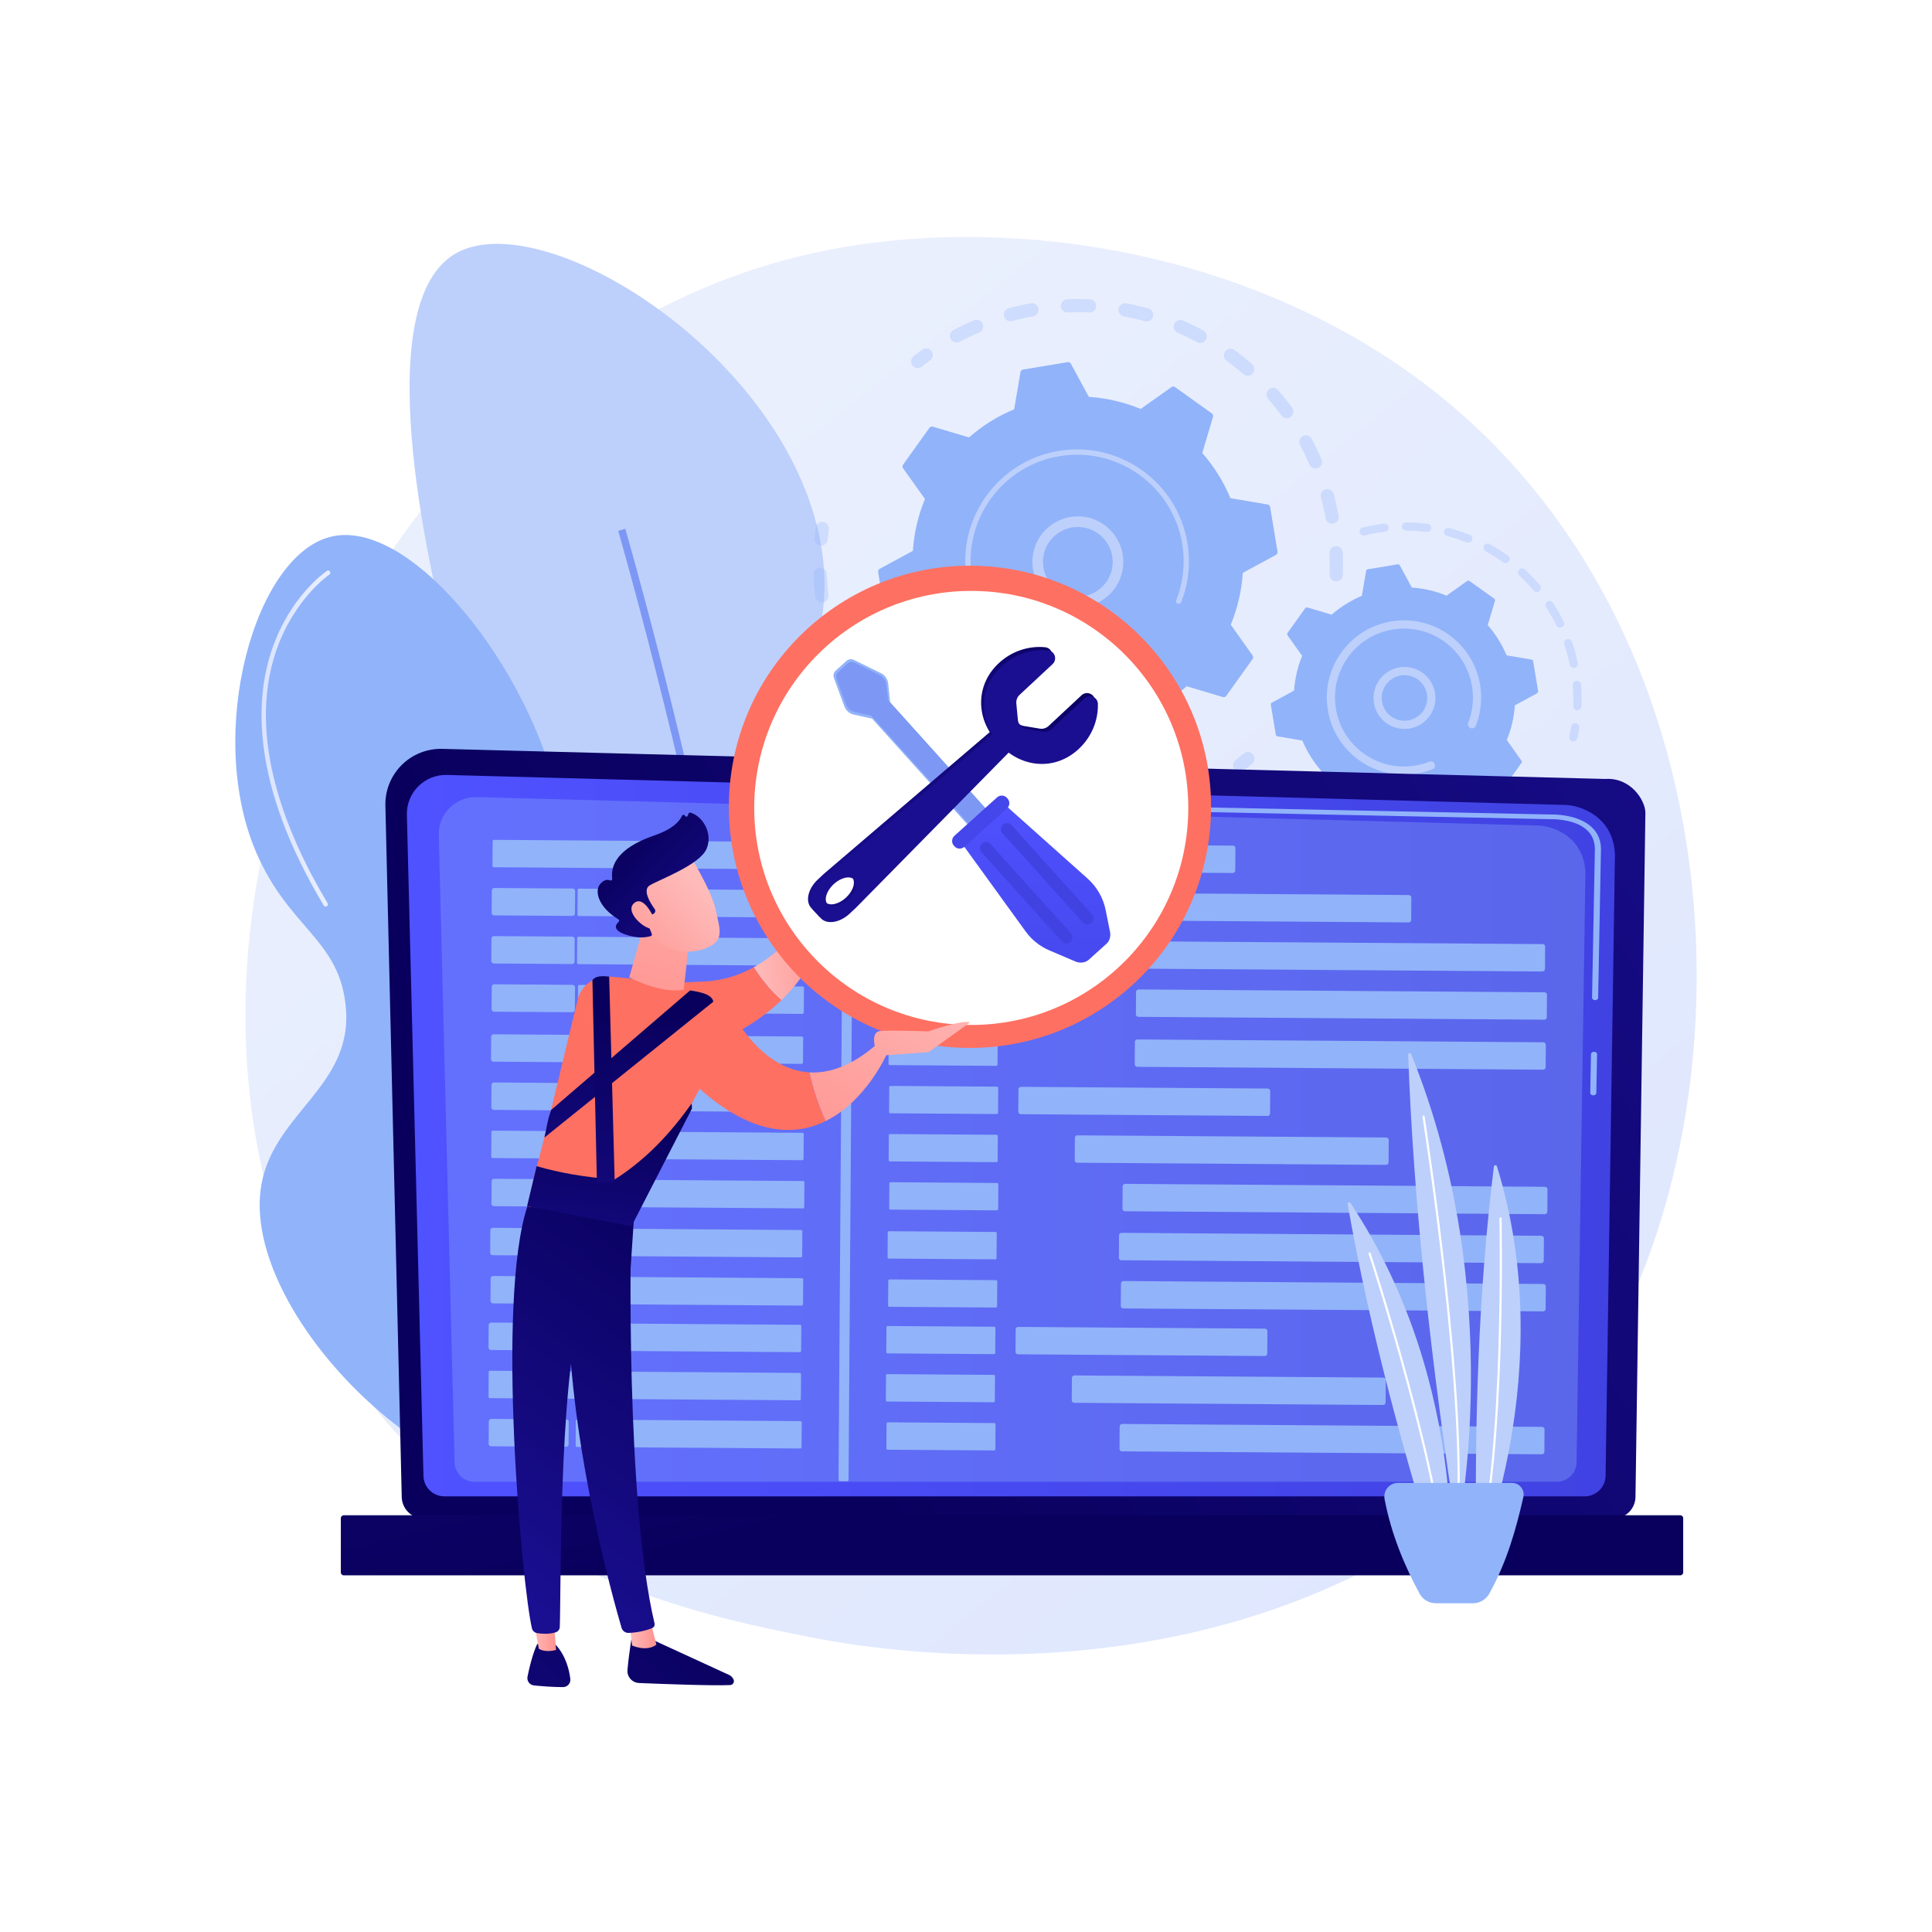 <svg xmlns="http://www.w3.org/2000/svg" xmlns:xlink="http://www.w3.org/1999/xlink" x="0px" y="0px" viewBox="0 0 3710 3710" style="enable-background:new 0 0 3710 3710;" xml:space="preserve"><g id="Background">	<g>		<g>			<rect style="fill:#FFFFFF;" width="3710" height="3710"></rect>		</g>	</g></g><g id="Illustration">	<g>		<linearGradient id="SVGID_1_" gradientUnits="userSpaceOnUse" x1="3591.583" y1="4006.17" x2="1141.918" y2="963.84">			<stop offset="0" style="stop-color:#DAE3FE"></stop>			<stop offset="1" style="stop-color:#E9EFFD"></stop>		</linearGradient>		<path style="fill:url(#SVGID_1_);" d="M2935.121,2794.209c-57.225,58.571-111.37,96.343-154.149,126.186   c-502.861,350.793-1097.879,248.538-1224.338,223.567c-186.739-36.875-547.702-108.153-808.671-406.529   c-394.825-451.417-333.345-1162.612-27.092-1632.082c56.018-85.874,351.924-562.495,953.351-638.929   c363.977-46.258,788.258,47.038,1095.51,297.309C3414.682,1289.071,3368.768,2350.352,2935.121,2794.209z"></path>		<g>			<path style="fill:#BDD0FB;" d="M1515.515,2936.725c-163.542,32.301-371.877-146.404-438.672-341.26    c-68.738-200.525,58.349-284.163,58.02-562.197c-0.374-315.837-164.555-363.82-272.231-789.792    c-24.294-96.107-164.881-652.275,11.219-756.05c162.823-95.951,618.897,181.577,698.119,535.611    c56.49,252.444-120.208,357.967-53.505,651.992c58.528,257.986,213.923,262.08,272.883,510.99    C1863.128,2489.046,1730.248,2894.314,1515.515,2936.725z"></path>			<path style="fill:#7D97F4;" d="M1503.465,3013.214c44.861-340.183-39.876-865.364-118.862-1246.035    c-85.514-412.14-182.879-748.38-183.852-751.73l-13.613,3.96c0.973,3.344,98.205,339.138,183.607,750.752    c78.751,379.563,163.264,903.009,118.663,1241.203L1503.465,3013.214z"></path>		</g>		<g>			<path style="fill:#91B3FA;" d="M1209.012,2852.317c231.344-86.829,353.24-466.959,245.006-608.524    c-73.131-95.652-203.902-20.357-308.691-123.043c-133.792-131.106,0.737-330.917-81.614-621.36    c-70.081-247.17-279.811-498.534-423.781-469.751c-150.705,30.129-246.112,377.723-148.39,606.194    c63.55,148.578,161.77,168.084,172.759,300.407c12.75,153.54-145.368,203.578-163.882,348.67    C467.164,2545.54,902.961,2967.184,1209.012,2852.317z"></path>							<linearGradient id="SVGID_00000176723154245160335120000018084804884964231338_" gradientUnits="userSpaceOnUse" x1="266.989" y1="1468.779" x2="-9.602" y2="2810.626" gradientTransform="matrix(-0.993 -0.121 -0.121 0.993 1353.749 151.222)">				<stop offset="0" style="stop-color:#09005D"></stop>				<stop offset="1" style="stop-color:#1A0F91"></stop>			</linearGradient>			<path style="fill:url(#SVGID_00000176723154245160335120000018084804884964231338_);" d="M1079.479,2937.683    c1.298,0.158,2.649,0.033,3.969-0.421c4.664-1.6,7.147-6.676,5.546-11.338C873.04,2296.528,872.502,1596.842,872.52,1589.849    c0.015-4.931-3.976-8.943-8.899-8.95c-4.928-0.015-8.938,3.97-8.95,8.899c-0.02,7.025,0.521,709.715,217.438,1341.918    C1073.257,2935.059,1076.191,2937.283,1079.479,2937.683z"></path>							<linearGradient id="SVGID_00000016033471385944621010000010178975377827714203_" gradientUnits="userSpaceOnUse" x1="502.236" y1="1418.234" x2="634.321" y2="1418.234">				<stop offset="0" style="stop-color:#DAE3FE"></stop>				<stop offset="1" style="stop-color:#E9EFFD"></stop>			</linearGradient>			<path style="fill:url(#SVGID_00000016033471385944621010000010178975377827714203_);" d="M624.905,1740.849    c0.91,0.111,1.864-0.071,2.71-0.576c2.019-1.214,2.674-3.832,1.462-5.852c-76.785-127.938-156.277-315.772-98.904-484.093    c34.167-100.244,101.587-146.481,102.263-146.936c1.954-1.314,2.474-3.962,1.16-5.918c-1.316-1.956-3.968-2.477-5.921-1.158    c-2.861,1.922-70.489,48.318-105.577,151.262c-32.249,94.611-41.136,256.638,99.663,491.231    C622.466,1739.981,623.646,1740.696,624.905,1740.849z"></path>			<path style="fill:#F0F0F0;" d="M1234.949,2802.813c1.351,0.165,2.756-0.319,3.72-1.414    c164.776-187.113,231.708-339.052,198.934-451.593c-29.138-100.058-129.817-130.289-130.831-130.585    c-2.27-0.641-4.625,0.649-5.283,2.911c-0.655,2.258,0.644,4.627,2.906,5.284c0.969,0.282,97.285,29.332,125.048,124.883    c31.825,109.546-34.513,258.746-197.175,443.46c-1.558,1.77-1.387,4.464,0.38,6.022    C1233.321,2802.372,1234.124,2802.713,1234.949,2802.813z"></path>		</g>		<g>			<g>				<g style="opacity:0.3;">					<path style="fill:#91B3FA;" d="M2565.368,1116.449c-7.029-0.287-12.492-6.22-12.203-13.246      c0.559-13.653,0.535-27.533-0.074-41.256c-0.308-6.943,5.005-12.833,11.91-13.271c0.082-0.005,0.164-0.01,0.248-0.016      c7.026-0.312,12.973,5.133,13.285,12.161c0.64,14.444,0.668,29.056,0.077,43.429c-0.268,6.571-5.478,11.776-11.901,12.184      C2566.269,1116.461,2565.821,1116.469,2565.368,1116.449z M2545.545,995.357c-2.472-13.505-5.546-27.032-9.139-40.217      c-1.848-6.781,2.151-13.784,8.936-15.635c6.817-1.833,13.786,2.155,15.635,8.941c3.781,13.87,7.018,28.11,9.622,42.319      c1.266,6.918-3.317,13.554-10.235,14.82c-0.502,0.092-1.004,0.153-1.501,0.185      C2552.512,1006.174,2546.72,1001.772,2545.545,995.357z M2514.338,891.899c-5.402-12.581-11.416-25.079-17.882-37.155      c-3.319-6.199-0.983-13.918,5.216-17.238c6.198-3.309,13.914-0.983,17.238,5.216c6.808,12.716,13.144,25.881,18.83,39.128      c2.775,6.463-0.217,13.95-6.677,16.727c-1.378,0.591-2.802,0.921-4.217,1.01      C2521.624,899.92,2516.521,896.984,2514.338,891.899z M2460.777,798.019c-8.086-11.07-16.75-21.914-25.744-32.239      c-4.618-5.304-4.065-13.349,1.237-17.967c5.307-4.614,13.347-4.057,17.967,1.237c9.47,10.873,18.588,22.292,27.103,33.938      c4.148,5.678,2.91,13.646-2.768,17.795c-2.032,1.484-4.356,2.28-6.694,2.429      C2467.68,803.478,2463.443,801.663,2460.777,798.019z M2387.635,718.412c-10.319-8.975-21.169-17.637-32.25-25.736      c-5.677-4.155-6.913-12.122-2.763-17.798c4.153-5.681,12.122-6.915,17.796-2.759c11.656,8.521,23.073,17.635,33.93,27.079      c5.307,4.613,5.868,12.657,1.25,17.964c-2.325,2.675-5.521,4.144-8.801,4.352      C2393.573,721.719,2390.268,720.702,2387.635,718.412z M2298.703,656.972c-12.065-6.481-24.558-12.522-37.135-17.959      c-6.455-2.79-9.428-10.288-6.637-16.74c2.79-6.457,10.282-9.43,16.742-6.64c13.235,5.719,26.386,12.082,39.083,18.902      c6.195,3.33,8.519,11.048,5.192,17.245c-2.162,4.025-6.177,6.413-10.424,6.683      C2303.233,658.609,2300.876,658.141,2298.703,656.972z M1825.855,651.044c-3.31-6.205-0.963-13.92,5.244-17.229      c12.714-6.778,25.897-13.093,39.18-18.766c6.469-2.763,13.952,0.241,16.712,6.71c2.763,6.464-0.241,13.947-6.708,16.709      c-12.612,5.386-25.128,11.384-37.201,17.823c-1.656,0.883-3.417,1.363-5.177,1.475      C1833.075,658.072,1828.28,655.595,1825.855,651.044z M2198.426,616.799c-13.197-3.633-26.713-6.738-40.174-9.223      c-6.917-1.28-11.488-7.923-10.21-14.838c1.278-6.92,7.918-11.453,14.838-10.208c14.175,2.62,28.408,5.888,42.306,9.716      c6.78,1.867,10.764,8.876,8.896,15.659c-1.48,5.378-6.198,8.997-11.47,9.331      C2201.24,617.323,2199.828,617.183,2198.426,616.799z M1927.964,607.549c-1.836-6.787,2.181-13.781,8.97-15.617      c13.906-3.758,28.16-6.966,42.361-9.542c6.922-1.287,13.545,3.342,14.802,10.26c1.254,6.918-3.34,13.545-10.261,14.802      c-13.497,2.447-27.043,5.495-40.258,9.07c-0.843,0.228-1.689,0.361-2.528,0.415      C1935.134,617.312,1929.57,613.493,1927.964,607.549z M2091.704,600.047c-13.669-0.588-27.543-0.594-41.241-0.014      c-7.028,0.301-12.964-5.153-13.264-12.182c-0.293-6.935,5.016-12.809,11.911-13.247c0.089-0.006,0.181-0.011,0.271-0.012      c14.42-0.616,29.028-0.611,43.414,0.006c7.027,0.307,12.479,6.246,12.177,13.273c-0.281,6.562-5.487,11.753-11.901,12.16      C2092.622,600.058,2092.164,600.063,2091.704,600.047z"></path>					<path style="fill:#91B3FA;" d="M1763.133,706.807c2.502-0.159,4.985-1.054,7.099-2.733c5.141-4.084,10.455-8.125,15.79-12.023      c5.681-4.144,6.927-12.113,2.781-17.791c-4.144-5.683-12.116-6.936-17.794-2.778c-5.614,4.094-11.201,8.347-16.613,12.643      c-5.507,4.372-6.429,12.385-2.057,17.89C1755.035,705.412,1759.112,707.062,1763.133,706.807z"></path>				</g>				<g style="opacity:0.3;">					<path style="fill:#91B3FA;" d="M1577.482,1047.786c6.134-0.389,11.25-5.18,11.856-11.494      c0.625-6.534,1.397-13.168,2.298-19.709c0.958-6.969-3.913-13.394-10.879-14.352c-6.997-0.962-13.394,3.915-14.352,10.88      c-0.946,6.888-1.761,13.873-2.421,20.754c-0.67,7.001,4.462,13.219,11.463,13.891      C1576.134,1047.821,1576.815,1047.828,1577.482,1047.786z"></path>					<path style="fill:#91B3FA;" d="M2077.022,1591.429c-7.032,0.102-12.816-5.517-12.917-12.553      c-0.1-7.031,5.513-12.801,12.551-12.913c13.388-0.192,26.976-0.959,40.542-2.279c6.964-0.701,13.227,4.444,13.908,11.444      c0.681,7-4.441,13.226-11.441,13.91c-5.878,0.572-11.742,1.044-17.589,1.416      C2093.733,1590.982,2085.304,1591.312,2077.022,1591.429z M2172.796,1568.189c-1.621-6.84,2.612-13.703,9.454-15.323      c13.138-3.117,26.286-6.817,39.079-11.009c6.668-2.208,13.876,1.452,16.068,8.136c2.188,6.68-1.455,13.874-8.137,16.063      c-13.469,4.414-27.31,8.313-41.135,11.588c-0.717,0.17-1.436,0.276-2.145,0.321      C2179.901,1578.35,2174.25,1574.317,2172.796,1568.189z M2007.731,1587.673c-14.061-1.734-28.242-4.094-42.147-7.019      c-6.883-1.448-11.289-8.201-9.842-15.086c1.448-6.881,8.199-11.277,15.084-9.84c13.205,2.781,26.668,5.021,40.021,6.666      c6.98,0.863,11.942,7.217,11.082,14.2c-0.762,6.174-5.826,10.767-11.818,11.147      C2009.331,1587.791,2008.535,1587.772,2007.731,1587.673z M2276.56,1534.109c-3.085-6.318-0.464-13.947,5.857-17.029      c12.116-5.913,24.121-12.417,35.685-19.327c6.041-3.613,13.854-1.642,17.463,4.399c3.608,6.036,1.639,13.852-4.397,17.46      c-12.178,7.277-24.823,14.126-37.579,20.354c-1.542,0.751-3.16,1.168-4.774,1.27      C2283.819,1541.554,2278.892,1538.886,2276.56,1534.109z M1898.868,1561.751c-13.327-4.782-26.636-10.202-39.559-16.111      c-6.396-2.923-9.21-10.475-6.289-16.871c2.923-6.401,10.48-9.214,16.876-6.29c12.276,5.61,24.917,10.76,37.574,15.299      c6.621,2.376,10.062,9.669,7.685,16.289c-1.77,4.933-6.27,8.099-11.184,8.411      C1902.288,1562.586,1900.554,1562.357,1898.868,1561.751z M1798.328,1512.583c-11.989-7.598-23.796-15.791-35.095-24.349      c-5.605-4.25-6.708-12.234-2.461-17.842c4.254-5.613,12.239-6.713,17.84-2.458c10.736,8.131,21.957,15.917,33.349,23.139      c5.941,3.765,7.704,11.633,3.939,17.574c-2.27,3.578-6.029,5.641-9.959,5.89      C1803.35,1514.701,1800.686,1514.078,1798.328,1512.583z M1710.889,1442.67c-10.055-10.033-19.797-20.605-28.957-31.412      c-4.547-5.369-3.881-13.401,1.483-17.948c5.373-4.553,13.403-3.881,17.948,1.483c8.702,10.274,17.959,20.313,27.516,29.849      c4.978,4.968,4.987,13.032,0.019,18.008c-2.282,2.288-5.214,3.526-8.203,3.715      C1717.176,1446.587,1713.581,1445.355,1710.889,1442.67z M1640.785,1355.348c-7.617-11.987-14.81-24.44-21.377-37.013      c-3.257-6.233-0.844-13.928,5.391-17.184c6.223-3.251,13.925-0.839,17.182,5.394c6.235,11.935,13.064,23.758,20.301,35.147      c3.771,5.936,2.018,13.803-3.919,17.574c-1.876,1.191-3.941,1.83-6.011,1.962      C1647.867,1361.513,1643.368,1359.411,1640.785,1355.348z M1591.556,1254.704c-4.777-13.339-9.044-27.059-12.687-40.784      c-1.805-6.799,2.244-13.775,9.042-15.577c6.777-1.796,13.77,2.241,15.574,9.04c3.459,13.038,7.514,26.069,12.049,38.741      c2.371,6.618-1.076,13.91-7.697,16.279c-1.153,0.413-2.326,0.651-3.491,0.725      C1598.827,1263.479,1593.513,1260.172,1591.556,1254.704z M1565.654,1145.821c-1.296-10.36-2.287-20.889-2.948-31.289      c-0.239-3.768-0.435-7.523-0.591-11.277c-0.292-7.024,5.073-13.092,12.193-13.25c7.026-0.296,12.961,5.164,13.255,12.193      c0.149,3.564,0.334,7.141,0.561,10.72c0.628,9.889,1.569,19.893,2.8,29.744c0.874,6.977-4.078,13.342-11.055,14.214      c-0.262,0.031-0.524,0.058-0.785,0.075C1572.419,1157.374,1566.492,1152.536,1565.654,1145.821z"></path>					<path style="fill:#91B3FA;" d="M2381.271,1482.569c2.527-0.16,5.028-1.072,7.151-2.772c5.378-4.314,10.767-8.823,16.016-13.402      c5.302-4.623,5.85-12.668,1.227-17.967c-4.625-5.299-12.663-5.855-17.967-1.227c-4.987,4.349-10.106,8.632-15.211,12.729      c-5.485,4.396-6.367,12.411-1.967,17.899C2373.219,1481.191,2377.275,1482.823,2381.271,1482.569z"></path>				</g>				<g>					<path style="fill:#91B3FA;" d="M2405.327,1265.585c1.477-2.066,1.482-4.84,0.011-6.91l-41.953-59.055      c12.892-31.277,20.89-64.833,23.178-99.572l63.655-34.478c2.233-1.21,3.452-3.703,3.036-6.208l-14.216-85.718      c-0.414-2.506-2.374-4.472-4.877-4.895l-71.378-12.085c-13.378-32.14-31.78-61.321-54.078-86.761l20.645-69.434      c0.723-2.434-0.177-5.059-2.242-6.536l-70.664-50.561c-2.064-1.477-4.841-1.483-6.91-0.011l-59.054,41.953      c-31.276-12.893-64.833-20.892-99.573-23.178l-34.478-63.655c-1.209-2.233-3.702-3.453-6.207-3.037l-85.721,14.215      c-2.505,0.416-4.47,2.375-4.894,4.878l-12.085,71.378c-32.141,13.378-61.321,31.78-86.76,54.079l-69.435-20.646      c-2.434-0.723-5.059,0.176-6.536,2.242l-50.561,70.664c-1.477,2.064-1.481,4.84-0.012,6.909l41.954,59.056      c-12.894,31.276-20.89,64.832-23.178,99.572l-63.655,34.478c-2.233,1.208-3.453,3.702-3.037,6.206l14.216,85.72      c0.416,2.505,2.374,4.47,4.878,4.894l71.378,12.085c13.378,32.14,31.78,61.321,54.078,86.761l-20.645,69.434      c-0.724,2.433,0.176,5.058,2.242,6.537l70.665,50.561c2.065,1.477,4.84,1.482,6.909,0.012l59.055-41.953      c31.276,12.893,64.833,20.89,99.572,23.179l34.478,63.655c1.209,2.231,3.701,3.451,6.207,3.036l85.719-14.216      c2.505-0.416,4.471-2.374,4.894-4.878l12.085-71.376c32.141-13.379,61.32-31.781,86.76-54.079l69.435,20.645      c2.434,0.724,5.059-0.177,6.536-2.242L2405.327,1265.585z"></path>					<g>						<path style="fill:#BDD0FB;" d="M2062.544,1165.959c-47.993-3.991-83.793-46.279-79.804-94.277       c1.931-23.25,12.803-44.356,30.61-59.427c17.802-15.071,40.412-22.313,63.665-20.375       c47.994,3.992,83.793,46.279,79.805,94.277c-3.631,43.664-38.959,77.233-81.449,79.93       C2071.158,1166.354,2066.871,1166.318,2062.544,1165.959z M2026.514,1027.807c-13.653,11.558-21.987,27.738-23.47,45.566       c-3.057,36.794,24.391,69.224,61.188,72.281c36.807,3.072,69.224-24.391,72.284-61.19       c3.057-36.794-24.391-69.224-61.188-72.282c-3.337-0.277-6.651-0.306-9.932-0.097       C2051.145,1012.991,2037.61,1018.416,2026.514,1027.807z"></path>					</g>					<path style="fill:#BDD0FB;" d="M2081.579,1292.095c7.297-0.463,14.614-1.296,21.926-2.508l0,0      c2.301-0.38,4.597-0.8,6.886-1.255c11.284-2.246,22.372-5.387,33.092-9.373c0.146-0.054,0.292-0.108,0.438-0.162      c0.414-0.156,0.827-0.312,1.241-0.473c0.806-0.305,1.608-0.621,2.408-0.935c2.105-0.831,3.347-2.909,3.213-5.054      c-0.033-0.521-0.148-1.047-0.35-1.558c-1.034-2.616-3.995-3.888-6.609-2.86c-13.461,5.326-27.586,9.233-41.983,11.617      c-71.512,11.871-140.648-15.082-185.832-65.387c-25.135-27.977-42.856-63.182-49.45-102.958      c-1.158-6.975-1.955-13.957-2.394-20.917c-2.968-46.844,10.155-92.899,37.838-131.585      c31.795-44.44,78.995-73.838,132.899-82.777c111.33-18.451,216.829,57.069,235.282,168.344      c1.138,6.861,1.924,13.754,2.359,20.65c1.892,29.881-2.776,59.844-13.773,87.722c-0.283,0.721-0.393,1.465-0.345,2.19      c0.121,1.906,1.317,3.669,3.214,4.416c2.622,1.025,5.577-0.244,6.609-2.871c11.545-29.268,16.449-60.727,14.463-92.096      c-0.457-7.238-1.282-14.473-2.475-21.674c-19.373-116.829-130.212-196.098-246.999-176.732      c-56.592,9.384-106.139,40.247-139.518,86.9c-29.063,40.613-42.838,88.963-39.724,138.14      c0.464,7.307,1.301,14.636,2.512,21.956c9.387,56.594,40.247,106.144,86.898,139.523      C1984.027,1281.445,2032.392,1295.217,2081.579,1292.095z"></path>				</g>			</g>			<g>				<g style="opacity:0.3;">					<path style="fill:#91B3FA;" d="M3021.66,1423.819c3.396-0.216,6.383-2.629,7.169-6.119c1.472-6.512,2.766-13.16,3.845-19.754      c0.701-4.285-2.202-8.326-6.492-9.032c-4.291-0.72-8.33,2.207-9.032,6.492c-1.028,6.284-2.261,12.619-3.665,18.835      c-0.958,4.232,1.702,8.442,5.939,9.405C3020.178,1423.813,3020.927,1423.865,3021.66,1423.819z"></path>					<path style="fill:#91B3FA;" d="M3028.708,1363.841c-4.34-0.171-7.723-3.82-7.556-8.163c0.417-10.955,0.278-22.059-0.417-32.998      c-0.146-2.307-0.321-4.621-0.518-6.94c-0.363-4.325,2.847-8.131,7.176-8.498c4.106-0.183,8.131,2.848,8.502,7.18      c0.204,2.427,0.385,4.848,0.538,7.262c0.728,11.467,0.874,23.11,0.433,34.599c-0.154,4.065-3.374,7.294-7.352,7.547      C3029.251,1363.845,3028.982,1363.846,3028.708,1363.841z M3014.435,1276.216c-2.723-13.01-6.274-25.969-10.56-38.512      c-1.404-4.113,0.787-8.577,4.899-9.985c4.091-1.391,8.582,0.786,9.986,4.899c4.494,13.145,8.219,26.731,11.071,40.373      c0.889,4.253-1.836,8.421-6.09,9.314c-0.372,0.077-0.75,0.124-1.122,0.148      C3018.779,1282.697,3015.247,1280.09,3014.435,1276.216z M2988.624,1200.783c-5.818-11.929-12.447-23.615-19.707-34.745      c-2.37-3.635-1.345-8.511,2.292-10.882c3.651-2.379,8.51-1.356,10.885,2.288c7.614,11.668,14.564,23.934,20.668,36.438      c1.903,3.904,0.285,8.617-3.619,10.52c-0.953,0.46-1.952,0.717-2.948,0.78      C2993.11,1205.379,2990.066,1203.732,2988.624,1200.783z M2945.068,1133.996c-8.579-10.153-17.87-19.869-27.602-28.856      c-3.193-2.953-3.389-7.928-0.44-11.116c2.942-3.181,7.92-3.389,11.113-0.444c10.211,9.434,19.947,19.614,28.947,30.264      c2.804,3.316,2.384,8.284-0.932,11.088c-1.341,1.125-2.945,1.734-4.57,1.837      C2949.179,1136.922,2946.741,1135.976,2945.068,1133.996z M2886.527,1079.867c-10.786-7.758-22.15-14.918-33.783-21.291      c-3.807-2.083-5.204-6.865-3.118-10.676c2.086-3.811,6.865-5.216,10.677-3.118c12.192,6.676,24.104,14.185,35.411,22.311      c3.524,2.539,4.328,7.453,1.794,10.976c-1.432,1.992-3.624,3.116-5.893,3.26      C2889.863,1081.441,2888.063,1080.97,2886.527,1079.867z M2816.62,1041.589c-12.336-4.897-25.092-9.066-37.921-12.393      c-4.202-1.088-6.729-5.384-5.638-9.586c1.092-4.202,5.369-6.721,9.589-5.642c13.451,3.487,26.836,7.863,39.776,12.999      c4.034,1.606,6.01,6.176,4.408,10.21c-1.161,2.921-3.877,4.764-6.816,4.951      C2818.895,1042.2,2817.737,1042.035,2816.62,1041.589z M2739.507,1021.579c-13.12-1.714-26.522-2.627-39.838-2.705      c-4.343-0.032-7.842-3.574-7.814-7.916c0.024-4.342,3.562-7.776,7.915-7.822c13.959,0.092,28.012,1.047,41.772,2.844      c4.307,0.565,7.344,4.513,6.782,8.82c-0.494,3.787-3.614,6.594-7.293,6.828      C2740.532,1021.66,2740.023,1021.646,2739.507,1021.579z M2610.968,1022.38c-1.03-4.221,1.555-8.472,5.777-9.502      c11.682-2.851,23.722-5.107,35.75-6.71c1.827-0.254,3.648-0.478,5.474-0.693c4.278-0.625,8.222,2.587,8.716,6.912      c0.501,4.316-2.592,8.214-6.908,8.719c-1.712,0.194-3.426,0.411-5.169,0.652c-11.513,1.531-22.998,3.684-34.139,6.4      c-0.458,0.113-0.92,0.181-1.372,0.21C2615.361,1028.605,2611.884,1026.14,2610.968,1022.38z"></path>				</g>				<g style="opacity:0.3;">					<path style="fill:#91B3FA;" d="M2714.183,1682.175c-13.69,0.692-27.541,0.547-41.171-0.411c-4.33-0.31-7.597-4.067-7.291-8.403      c0.305-4.337,4.095-7.556,8.403-7.291c12.996,0.922,26.208,1.053,39.269,0.394c4.338-0.222,8.033,3.122,8.25,7.458      c0.216,4.303-3.069,7.976-7.354,8.248C2714.256,1682.17,2714.217,1682.173,2714.183,1682.175z M2746.046,1671.209      c-0.737-4.278,2.137-8.348,6.416-9.081c12.877-2.218,25.75-5.236,38.261-8.978c4.14-1.225,8.545,1.12,9.787,5.29      c1.246,4.162-1.12,8.537-5.281,9.786c-13.112,3.918-26.603,7.084-40.098,9.402c-0.285,0.049-0.564,0.082-0.848,0.1      C2750.328,1677.98,2746.735,1675.214,2746.046,1671.209z M2632.166,1676.344c-13.459-2.64-26.871-6.122-39.862-10.354      c-4.13-1.346-6.389-5.79-5.043-9.916c1.342-4.134,5.768-6.377,9.912-5.047c12.393,4.04,25.184,7.361,38.024,9.886      c4.263,0.838,7.039,4.971,6.204,9.226c-0.704,3.585-3.737,6.117-7.217,6.338      C2633.524,1676.52,2632.848,1676.478,2632.166,1676.344z M2823.554,1649.974c-1.745-3.976,0.069-8.617,4.045-10.362      c11.965-5.247,23.724-11.281,34.953-17.942c3.735-2.207,8.562-0.974,10.776,2.748c2.215,3.738,0.986,8.565-2.752,10.78      c-11.774,6.989-24.111,13.321-36.66,18.82c-0.869,0.378-1.767,0.589-2.66,0.646      C2828.052,1654.867,2824.918,1653.081,2823.554,1649.974z M2554.018,1650.874c-12.401-5.786-24.576-12.393-36.196-19.637      c-3.686-2.298-4.81-7.152-2.511-10.839c2.298-3.687,7.148-4.818,10.838-2.512c11.079,6.916,22.692,13.214,34.521,18.727      c3.934,1.836,5.639,6.515,3.8,10.457c-1.256,2.697-3.857,4.347-6.635,4.523      C2556.566,1651.673,2555.254,1651.449,2554.018,1650.874z M2484.25,1607.393c-10.675-8.605-20.922-17.936-30.457-27.729      c-3.029-3.11-2.964-8.085,0.149-11.115c3.106-3.03,8.089-2.968,11.123,0.148c9.093,9.336,18.871,18.235,29.058,26.448      c3.382,2.725,3.912,7.678,1.187,11.061c-1.441,1.785-3.503,2.778-5.63,2.913      C2487.788,1609.238,2485.843,1608.676,2484.25,1607.393z M2426.896,1548.454c-8.312-10.917-16.024-22.441-22.923-34.241      c-2.193-3.755-0.928-8.568,2.823-10.761c3.748-2.193,8.566-0.921,10.758,2.819c6.576,11.258,13.93,22.244,21.86,32.646      c2.632,3.457,1.964,8.395-1.494,11.024c-1.281,0.981-2.764,1.499-4.259,1.594      C2431.124,1551.695,2428.554,1550.627,2426.896,1548.454z"></path>					<path style="fill:#91B3FA;" d="M2900.663,1613.463c1.514-0.096,3.015-0.63,4.307-1.628c5.326-4.117,10.552-8.412,15.541-12.762      c3.271-2.856,3.613-7.826,0.758-11.1c-2.859-3.259-7.821-3.606-11.1-0.757c-4.754,4.15-9.743,8.246-14.824,12.178      c-3.437,2.657-4.066,7.6-1.409,11.033C2895.596,1612.568,2898.145,1613.623,2900.663,1613.463z"></path>				</g>				<g>					<path style="fill:#91B3FA;" d="M2921.535,1465.189c0.988-1.383,0.992-3.239,0.008-4.624l-28.073-39.517      c8.627-20.929,13.978-43.383,15.509-66.629l42.595-23.071c1.494-0.81,2.31-2.477,2.032-4.154l-9.513-57.359      c-0.277-1.677-1.589-2.992-3.263-3.276l-47.763-8.086c-8.952-21.507-21.265-41.034-36.186-58.057l13.814-46.462      c0.485-1.629-0.119-3.385-1.5-4.374l-47.285-33.833c-1.381-0.989-3.239-0.992-4.624-0.007l-39.515,28.073      c-20.929-8.628-43.384-13.979-66.63-15.51l-23.07-42.595c-0.81-1.494-2.477-2.31-4.153-2.032l-57.36,9.512      c-1.677,0.278-2.991,1.589-3.275,3.264l-8.087,47.763c-21.507,8.952-41.033,21.265-58.056,36.187l-46.463-13.815      c-1.628-0.484-3.385,0.118-4.373,1.5l-33.834,47.286c-0.988,1.381-0.991,3.238-0.008,4.623l28.073,39.518      c-8.628,20.928-13.979,43.383-15.51,66.629l-42.595,23.071c-1.494,0.808-2.31,2.476-2.032,4.153l9.512,57.36      c0.278,1.676,1.589,2.991,3.264,3.275l47.762,8.086c8.952,21.507,21.266,41.033,36.187,58.057l-13.815,46.462      c-0.485,1.628,0.118,3.385,1.5,4.374l47.285,33.833c1.382,0.989,3.239,0.992,4.624,0.008l39.516-28.073      c20.929,8.628,43.383,13.979,66.629,15.51l23.071,42.595c0.81,1.493,2.477,2.309,4.154,2.032l57.359-9.513      c1.676-0.278,2.992-1.589,3.275-3.264l8.087-47.761c21.507-8.952,41.032-21.267,58.056-36.187l46.463,13.814      c1.628,0.485,3.385-0.119,4.373-1.5L2921.535,1465.189z"></path>					<g>						<path style="fill:#BDD0FB;" d="M2692.077,1399.569c-15.841-1.312-30.219-8.718-40.486-20.85       c-10.267-12.124-15.197-27.527-13.878-43.365c2.716-32.689,31.479-57.026,64.22-54.364       c32.693,2.727,57.076,31.534,54.355,64.216c-1.315,15.838-8.718,30.215-20.846,40.482       c-9.86,8.345-21.884,13.164-34.546,13.968C2697.986,1399.84,2695.036,1399.813,2692.077,1399.569z M2653.388,1336.652       c-0.969,11.653,2.656,22.982,10.21,31.908c7.55,8.918,18.129,14.365,29.777,15.335l0,0       c11.651,0.953,22.978-2.659,31.904-10.214c8.921-7.547,14.365-18.129,15.334-29.773c1.999-24.047-15.936-45.236-39.982-47.242       c-2.171-0.177-4.315-0.196-6.427-0.062C2672.913,1297.955,2655.206,1314.779,2653.388,1336.652z"></path>					</g>					<path style="fill:#BDD0FB;" d="M2705.331,1487.359c4.967-0.315,9.957-0.886,14.968-1.712      c9.951-1.647,19.744-4.309,29.132-7.921c0.421-0.165,0.841-0.331,1.262-0.496c3.251-1.284,5.168-4.492,4.962-7.803      c-0.051-0.805-0.229-1.617-0.541-2.405c-1.596-4.039-6.168-5.997-10.205-4.417c-8.732,3.456-17.876,5.983-27.176,7.521      l-0.004,0c-0.51,0.086-1.024,0.164-1.531,0.243c-22.043,3.439-44.109,1.253-64.572-6.068      c-11.108-3.975-21.747-9.472-31.651-16.424c-0.081-0.056-0.161-0.113-0.242-0.169c-0.246-0.177-0.492-0.346-0.734-0.523      c-28.766-20.586-47.8-51.14-53.585-86.037c-0.753-4.516-1.266-9.032-1.552-13.54c-1.921-30.325,6.577-60.141,24.496-85.191      c20.586-28.767,51.141-47.793,86.035-53.578c34.875-5.77,69.959,2.363,98.73,22.941c28.767,20.585,47.8,51.14,53.586,86.037      c0.74,4.44,1.246,8.903,1.529,13.364c1.224,19.348-1.797,38.742-8.917,56.788c-0.438,1.113-0.607,2.263-0.532,3.382      c0.187,2.944,2.034,5.667,4.962,6.82c4.045,1.583,8.608-0.385,10.205-4.435c7.965-20.192,11.348-41.895,9.982-63.535      c-0.317-4.998-0.884-9.988-1.707-14.954c-6.477-39.048-27.768-73.23-59.957-96.261      c-32.185-23.024-71.394-32.173-110.451-25.668c-39.044,6.472-73.227,27.76-96.254,59.953      c-20.052,28.018-29.556,61.376-27.406,95.304c0.32,5.036,0.895,10.095,1.731,15.144      C2562.431,1439.307,2630.447,1492.112,2705.331,1487.359z"></path>				</g>			</g>		</g>		<g>							<linearGradient id="SVGID_00000139282149192886363430000004000636111402535352_" gradientUnits="userSpaceOnUse" x1="1405.365" y1="2545.996" x2="3653.437" y2="1057.951">				<stop offset="0" style="stop-color:#09005D"></stop>				<stop offset="1" style="stop-color:#1A0F91"></stop>			</linearGradient>			<path style="fill:url(#SVGID_00000139282149192886363430000004000636111402535352_);" d="M771.434,2873.896    c0,23.215,19.013,42.209,42.25,42.209h2284.684c23.237,0,42.25-18.994,42.25-42.209l19.011-1312.945    c0-23.214-27.351-68.536-77.477-65.13l-2232.845-57.775c-29.156-0.754-57.346,10.468-77.993,31.047    c-20.646,20.579-31.944,48.716-31.255,77.846L771.434,2873.896z"></path>							<linearGradient id="SVGID_00000092446589960716106980000001553210298960935865_" gradientUnits="userSpaceOnUse" x1="781.296" y1="2180.724" x2="3101.182" y2="2180.724">				<stop offset="0" style="stop-color:#4F52FF"></stop>				<stop offset="1" style="stop-color:#4042E2"></stop>			</linearGradient>			<path style="fill:url(#SVGID_00000092446589960716106980000001553210298960935865_);" d="M813.146,2833.401    c0,21.983,17.987,39.971,39.971,39.971h2190.155c21.984,0,39.971-17.988,39.971-39.971l17.94-1191.903    c-2.113-71.726-64.996-97.505-103.115-95.983l-2139.979-57.412c-20.483-0.549-40.288,7.342-54.795,21.813    c-14.508,14.47-22.487,34.274-21.973,54.758L813.146,2833.401z"></path>			<path style="opacity:0.32;fill:#91B3FA;" d="M872.882,2807.464c0,20.865,17.072,37.937,37.937,37.937h2078.694    c20.865,0,37.937-17.072,37.937-37.937l17.027-1131.245c-2.005-68.076-61.689-92.543-97.868-91.098l-2031.072-54.49    c-19.441-0.521-38.237,6.969-52.007,20.703c-13.769,13.734-21.342,32.53-20.854,51.972L872.882,2807.464z"></path>			<g>				<path style="fill:#91B3FA;" d="M3059.576,2103.367c-0.029,0-0.059,0-0.088,0c-3.236-0.036-5.821-2.089-5.771-4.588l1.418-74.587     c0.047-2.472,2.66-4.453,5.853-4.453c0.029,0,0.059,0,0.088,0c3.236,0.036,5.821,2.089,5.771,4.588l-1.418,74.587     C3065.382,2101.386,3062.769,2103.367,3059.576,2103.367z"></path>				<path style="fill:#91B3FA;" d="M3063.055,1920.589c-0.029,0-0.059,0-0.059,0c-3.265-0.036-5.85-2.093-5.8-4.588l5.435-285.672     c-0.102-16.969-6.777-30.517-19.842-40.177c-24.387-18.029-63.106-17.108-64.737-17.05l-683.985-14.153     c-3.233-0.063-5.785-2.143-5.698-4.638c0.085-2.495,2.57-4.62,6.014-4.394l683.578,14.153     c4.254-0.194,45.478-0.745,72.932,19.554c15.445,11.419,23.335,27.151,23.452,46.75l-5.438,285.762     C3068.861,1918.609,3066.248,1920.589,3063.055,1920.589z"></path>			</g>							<linearGradient id="SVGID_00000061433073283845366540000001232749973360297357_" gradientUnits="userSpaceOnUse" x1="1919.666" y1="2867.367" x2="1496.723" y2="1081.602">				<stop offset="0" style="stop-color:#09005D"></stop>				<stop offset="1" style="stop-color:#1A0F91"></stop>			</linearGradient>			<path style="fill:url(#SVGID_00000061433073283845366540000001232749973360297357_);" d="M660.153,3025.095H3226.57    c3.11,0,5.654-2.544,5.654-5.654v-104.052c0-3.11-2.544-5.654-5.654-5.654H660.153c-3.109,0-5.654,2.544-5.654,5.654v104.052    C654.499,3022.551,657.043,3025.095,660.153,3025.095z"></path>			<g>				<path style="fill:#91B3FA;" d="M1539.686,1669.486l-591.554-4.143c-1.365-0.01-2.463-1.124-2.454-2.488l0.334-47.656     c0.009-1.365,1.124-2.463,2.488-2.454l591.554,4.143c1.365,0.01,2.463,1.124,2.454,2.488l-0.334,47.656     C1542.165,1668.397,1541.051,1669.495,1539.686,1669.486z"></path>				<path style="fill:#91B3FA;" d="M1913.162,1673.245l-204.558-1.433c-1.309-0.009-2.364-1.078-2.354-2.388l0.335-47.856     c0.009-1.309,1.078-2.363,2.388-2.354l204.558,1.433c1.31,0.009,2.364,1.078,2.354,2.388l-0.335,47.856     C1915.541,1672.2,1914.472,1673.254,1913.162,1673.245z"></path>				<path style="fill:#91B3FA;" d="M2367.245,1676.425l-403.798-2.828c-2.641-0.019-4.767-2.175-4.749-4.816l0.301-43.034     c0.018-2.641,2.174-4.767,4.816-4.749l403.797,2.828c2.641,0.019,4.767,2.175,4.749,4.816l-0.301,43.034     C2372.042,1674.317,2369.886,1676.443,2367.245,1676.425z"></path>				<path style="fill:#91B3FA;" d="M1099.291,1758.845l-150.451-1.054c-2.61-0.018-4.712-2.149-4.693-4.76l0.302-43.145     c0.018-2.61,2.149-4.712,4.76-4.693l150.451,1.054c2.61,0.018,4.712,2.149,4.693,4.76l-0.302,43.145     C1104.032,1756.762,1101.901,1758.864,1099.291,1758.845z"></path>				<path style="fill:#91B3FA;" d="M1540.219,1762.028l-428.861-3.004c-1.365-0.009-2.463-1.124-2.454-2.488l0.334-47.656     c0.01-1.365,1.124-2.463,2.488-2.454l428.861,3.004c1.365,0.009,2.463,1.124,2.454,2.488l-0.334,47.656     C1542.697,1760.939,1541.583,1762.037,1540.219,1762.028z"></path>				<path style="fill:#91B3FA;" d="M1914.196,1765.79l-204.558-1.432c-1.309-0.009-2.364-1.078-2.354-2.388l0.335-47.856     c0.009-1.309,1.078-2.364,2.388-2.354l204.558,1.433c1.309,0.009,2.364,1.078,2.354,2.388l-0.335,47.856     C1916.575,1764.745,1915.506,1765.799,1914.196,1765.79z"></path>				<path style="fill:#91B3FA;" d="M2705.019,1771.328l-595.987-4.174c-2.641-0.018-4.767-2.174-4.749-4.816l0.302-43.034     c0.018-2.641,2.174-4.767,4.816-4.749l595.987,4.174c2.641,0.019,4.767,2.175,4.749,4.816l-0.301,43.034     C2709.816,1769.22,2707.66,1771.347,2705.019,1771.328z"></path>				<path style="fill:#91B3FA;" d="M1098.527,1851.243l-150.451-1.054c-2.61-0.018-4.712-2.149-4.693-4.76l0.302-43.145     c0.018-2.61,2.149-4.712,4.76-4.693l150.451,1.054c2.61,0.018,4.712,2.149,4.693,4.76l-0.302,43.145     C1103.268,1849.16,1101.137,1851.261,1098.527,1851.243z"></path>				<path style="fill:#91B3FA;" d="M1539.364,1854.425l-428.861-3.004c-1.365-0.01-2.463-1.124-2.454-2.488l0.334-47.656     c0.01-1.365,1.124-2.463,2.488-2.454l428.861,3.004c1.365,0.01,2.463,1.124,2.454,2.488l-0.334,47.656     C1541.843,1853.336,1540.729,1854.435,1539.364,1854.425z"></path>				<path style="fill:#91B3FA;" d="M1913.396,1858.187l-204.558-1.433c-1.309-0.009-2.364-1.078-2.354-2.388l0.335-47.856     c0.009-1.309,1.078-2.363,2.388-2.354l204.558,1.433c1.309,0.009,2.363,1.078,2.354,2.388l-0.335,47.856     C1915.775,1857.142,1914.706,1858.196,1913.396,1858.187z"></path>				<path style="fill:#91B3FA;" d="M2961.997,1865.531l-779.51-5.459c-2.641-0.019-4.767-2.175-4.749-4.816l0.301-43.034     c0.019-2.641,2.175-4.767,4.816-4.749l779.51,5.459c2.641,0.019,4.767,2.175,4.749,4.816l-0.301,43.034     C2966.794,1863.423,2964.638,1865.549,2961.997,1865.531z"></path>				<path style="fill:#91B3FA;" d="M1099.164,1943.785l-150.451-1.054c-2.61-0.018-4.712-2.149-4.693-4.759l0.302-43.145     c0.018-2.61,2.149-4.712,4.759-4.693l150.451,1.054c2.61,0.018,4.712,2.149,4.693,4.76l-0.302,43.145     C1103.905,1941.702,1101.775,1943.803,1099.164,1943.785z"></path>				<path style="fill:#91B3FA;" d="M1540.996,1946.975l-428.861-3.004c-1.365-0.01-2.463-1.124-2.454-2.488l0.334-47.656     c0.01-1.365,1.124-2.463,2.488-2.454l428.861,3.004c1.365,0.01,2.463,1.124,2.454,2.488l-0.334,47.656     C1543.475,1945.886,1542.361,1946.984,1540.996,1946.975z"></path>				<path style="fill:#91B3FA;" d="M1914.43,1950.732l-204.558-1.433c-1.31-0.009-2.364-1.078-2.354-2.388l0.335-47.856     c0.009-1.309,1.078-2.364,2.388-2.354l204.558,1.433c1.309,0.009,2.364,1.078,2.354,2.388l-0.335,47.856     C1916.809,1949.687,1915.74,1950.741,1914.43,1950.732z"></path>				<path style="fill:#91B3FA;" d="M2965.497,1958.093l-779.51-5.459c-2.641-0.018-4.767-2.174-4.749-4.816l0.301-43.034     c0.019-2.641,2.175-4.767,4.816-4.749l779.51,5.459c2.641,0.019,4.767,2.175,4.749,4.816l-0.302,43.034     C2970.294,1955.985,2968.138,1958.111,2965.497,1958.093z"></path>				<path style="fill:#91B3FA;" d="M1098.007,2039.797l-150.451-1.054c-2.61-0.018-4.712-2.149-4.693-4.76l0.302-43.145     c0.018-2.61,2.149-4.712,4.76-4.693l150.451,1.054c2.61,0.018,4.712,2.149,4.693,4.759l-0.302,43.145     C1102.748,2037.714,1100.617,2039.816,1098.007,2039.797z"></path>				<path style="fill:#91B3FA;" d="M1539.463,2042.985l-428.861-3.004c-1.365-0.01-2.463-1.124-2.454-2.488l0.334-47.656     c0.01-1.365,1.124-2.463,2.488-2.454l428.861,3.003c1.365,0.01,2.463,1.124,2.454,2.488l-0.334,47.656     C1541.942,2041.896,1540.828,2042.994,1539.463,2042.985z"></path>				<path style="fill:#91B3FA;" d="M1913.123,2046.743l-204.558-1.432c-1.309-0.009-2.364-1.078-2.354-2.388l0.335-47.856     c0.009-1.309,1.078-2.364,2.388-2.354l204.558,1.433c1.309,0.009,2.364,1.078,2.354,2.388l-0.335,47.856     C1915.501,2045.698,1914.432,2046.752,1913.123,2046.743z"></path>				<path style="fill:#91B3FA;" d="M2963.259,2054.098l-779.51-5.459c-2.641-0.019-4.767-2.175-4.749-4.816l0.301-43.034     c0.019-2.641,2.175-4.767,4.816-4.749l779.509,5.459c2.641,0.018,4.767,2.174,4.749,4.816l-0.301,43.034     C2968.056,2051.99,2965.9,2054.116,2963.259,2054.098z"></path>				<path style="fill:#91B3FA;" d="M1098.644,2132.339l-150.451-1.053c-2.61-0.018-4.712-2.149-4.693-4.76l0.302-43.145     c0.018-2.61,2.149-4.712,4.759-4.693l150.451,1.054c2.61,0.018,4.712,2.149,4.693,4.76l-0.302,43.145     C1103.385,2130.257,1101.254,2132.358,1098.644,2132.339z"></path>				<path style="fill:#91B3FA;" d="M1541.095,2135.534l-428.861-3.003c-1.365-0.01-2.463-1.124-2.454-2.488l0.334-47.656     c0.01-1.365,1.124-2.463,2.488-2.454l428.861,3.003c1.365,0.01,2.463,1.124,2.454,2.488l-0.334,47.656     C1543.574,2134.445,1542.46,2135.544,1541.095,2135.534z"></path>				<path style="fill:#91B3FA;" d="M1914.157,2139.288l-204.558-1.433c-1.31-0.009-2.364-1.078-2.354-2.388l0.335-47.856     c0.009-1.31,1.078-2.364,2.388-2.354l204.558,1.433c1.309,0.009,2.364,1.078,2.354,2.388l-0.335,47.856     C1916.535,2138.243,1915.466,2139.297,1914.157,2139.288z"></path>				<path style="fill:#91B3FA;" d="M2434.061,2142.929l-473.877-3.319c-2.641-0.019-4.767-2.175-4.749-4.816l0.301-43.034     c0.019-2.641,2.175-4.767,4.816-4.749l473.877,3.319c2.641,0.019,4.767,2.175,4.749,4.816l-0.301,43.034     C2438.859,2140.822,2436.702,2142.948,2434.061,2142.929z"></path>				<path style="fill:#91B3FA;" d="M1540.56,2227.934l-594.804-4.166c-1.365-0.01-2.463-1.124-2.454-2.488l0.334-47.656     c0.01-1.365,1.124-2.463,2.488-2.454l594.804,4.166c1.365,0.01,2.463,1.124,2.454,2.489l-0.334,47.656     C1543.039,2226.845,1541.925,2227.944,1540.56,2227.934z"></path>				<path style="fill:#91B3FA;" d="M1913.357,2231.686l-204.558-1.433c-1.31-0.009-2.364-1.078-2.354-2.388l0.335-47.856     c0.009-1.31,1.078-2.364,2.388-2.354l204.558,1.433c1.31,0.009,2.364,1.078,2.354,2.388l-0.335,47.856     C1915.735,2230.64,1914.666,2231.695,1913.357,2231.686z"></path>				<path style="fill:#91B3FA;" d="M2661.647,2236.926l-593.156-4.154c-2.641-0.019-4.767-2.175-4.749-4.816l0.301-43.034     c0.019-2.641,2.175-4.767,4.816-4.749l593.156,4.154c2.641,0.019,4.767,2.175,4.749,4.816l-0.302,43.033     C2666.444,2234.819,2664.288,2236.945,2661.647,2236.926z"></path>				<path style="fill:#91B3FA;" d="M1092.498,2317.237l-144.058-1.009c-2.61-0.018-4.712-2.149-4.693-4.76l0.302-43.145     c0.018-2.61,2.149-4.711,4.76-4.693l144.058,1.009c2.61,0.018,4.712,2.149,4.693,4.76l-0.302,43.145     C1097.239,2315.154,1095.108,2317.255,1092.498,2317.237z"></path>				<path style="fill:#91B3FA;" d="M1541.873,2320.481l-428.861-3.003c-1.365-0.01-2.463-1.124-2.454-2.488l0.334-47.656     c0.01-1.365,1.124-2.463,2.488-2.454l428.861,3.004c1.365,0.01,2.463,1.124,2.454,2.488l-0.334,47.656     C1544.352,2319.392,1543.238,2320.491,1541.873,2320.481z"></path>				<path style="fill:#91B3FA;" d="M1914.391,2324.23l-204.558-1.433c-1.309-0.009-2.364-1.078-2.354-2.388l0.335-47.856     c0.009-1.31,1.078-2.364,2.388-2.354l204.558,1.433c1.309,0.009,2.364,1.078,2.354,2.388l-0.335,47.856     C1916.769,2323.186,1915.7,2324.24,1914.391,2324.23z"></path>				<path style="fill:#91B3FA;" d="M2966.519,2331.599l-806.311-5.647c-2.641-0.018-4.767-2.175-4.749-4.816l0.302-43.034     c0.019-2.641,2.175-4.767,4.816-4.749l806.311,5.647c2.641,0.018,4.767,2.174,4.749,4.816l-0.301,43.033     C2971.316,2329.491,2969.16,2331.617,2966.519,2331.599z"></path>				<path style="fill:#91B3FA;" d="M1093.267,2593.391l-150.451-1.054c-2.61-0.018-4.712-2.149-4.693-4.76l0.302-43.145     c0.018-2.61,2.149-4.711,4.759-4.693l150.451,1.054c2.61,0.018,4.712,2.149,4.693,4.759l-0.302,43.145     C1098.008,2591.308,1095.877,2593.409,1093.267,2593.391z"></path>				<path style="fill:#91B3FA;" d="M1535.928,2596.59l-428.861-3.003c-1.365-0.01-2.463-1.124-2.454-2.488l0.334-47.656     c0.01-1.365,1.124-2.463,2.488-2.454l428.861,3.004c1.365,0.01,2.463,1.124,2.454,2.488l-0.334,47.656     C1538.407,2595.5,1537.293,2596.599,1535.928,2596.59z"></path>				<path style="fill:#91B3FA;" d="M1908.78,2600.34l-204.558-1.433c-1.309-0.009-2.364-1.078-2.354-2.387l0.335-47.856     c0.009-1.31,1.078-2.364,2.388-2.354l204.558,1.433c1.309,0.009,2.364,1.078,2.354,2.388l-0.335,47.856     C1911.159,2599.295,1910.09,2600.349,1908.78,2600.34z"></path>				<path style="fill:#91B3FA;" d="M2428.685,2603.981l-473.878-3.319c-2.641-0.019-4.767-2.175-4.749-4.816l0.301-43.034     c0.018-2.641,2.175-4.767,4.816-4.749l473.878,3.319c2.641,0.019,4.767,2.175,4.749,4.816l-0.302,43.034     C2433.482,2601.873,2431.326,2603.999,2428.685,2603.981z"></path>				<path style="fill:#91B3FA;" d="M1535.393,2688.99l-594.804-4.166c-1.365-0.01-2.463-1.124-2.454-2.489l0.334-47.656     c0.01-1.365,1.124-2.463,2.488-2.454l594.804,4.166c1.365,0.01,2.463,1.124,2.454,2.488l-0.334,47.656     C1537.872,2687.9,1536.758,2688.999,1535.393,2688.99z"></path>				<path style="fill:#91B3FA;" d="M1907.98,2692.737l-204.558-1.433c-1.309-0.009-2.364-1.078-2.354-2.388l0.335-47.856     c0.009-1.309,1.078-2.363,2.388-2.354l204.558,1.433c1.31,0.009,2.364,1.078,2.354,2.388l-0.335,47.856     C1910.358,2691.692,1909.289,2692.746,1907.98,2692.737z"></path>				<path style="fill:#91B3FA;" d="M2655.946,2697.976l-593.156-4.154c-2.641-0.018-4.767-2.175-4.749-4.816l0.301-43.033     c0.019-2.641,2.175-4.767,4.816-4.749l593.156,4.154c2.641,0.019,4.767,2.175,4.749,4.816l-0.302,43.034     C2660.743,2695.868,2658.587,2697.994,2655.946,2697.976z"></path>				<path style="fill:#91B3FA;" d="M1087.121,2778.289l-144.058-1.009c-2.61-0.018-4.712-2.149-4.693-4.76l0.302-43.145     c0.018-2.61,2.149-4.711,4.76-4.693l144.058,1.009c2.61,0.018,4.711,2.149,4.693,4.759l-0.302,43.146     C1091.862,2776.206,1089.731,2778.307,1087.121,2778.289z"></path>				<path style="fill:#91B3FA;" d="M1536.706,2781.537l-428.861-3.003c-1.365-0.01-2.463-1.124-2.454-2.488l0.334-47.656     c0.01-1.365,1.124-2.463,2.488-2.454l428.861,3.004c1.365,0.01,2.463,1.124,2.454,2.488l-0.334,47.656     C1539.185,2780.448,1538.071,2781.546,1536.706,2781.537z"></path>				<path style="fill:#91B3FA;" d="M1909.014,2785.282l-204.558-1.432c-1.309-0.009-2.364-1.078-2.354-2.388l0.335-47.856     c0.009-1.31,1.078-2.364,2.388-2.354l204.558,1.433c1.309,0.009,2.364,1.078,2.354,2.388l-0.335,47.856     C1911.392,2784.237,1910.323,2785.291,1909.014,2785.282z"></path>				<path style="fill:#91B3FA;" d="M2960.818,2792.648l-806.311-5.647c-2.641-0.019-4.767-2.175-4.749-4.816l0.301-43.034     c0.019-2.641,2.175-4.767,4.816-4.749l806.312,5.647c2.641,0.019,4.767,2.175,4.749,4.816l-0.301,43.034     C2965.615,2790.541,2963.459,2792.667,2960.818,2792.648z"></path>				<path style="fill:#91B3FA;" d="M1090.045,2411.335l-144.058-1.009c-2.61-0.018-4.712-2.149-4.693-4.76l0.302-43.145     c0.018-2.61,2.149-4.711,4.759-4.693l144.058,1.009c2.61,0.018,4.712,2.149,4.693,4.76l-0.302,43.145     C1094.786,2409.252,1092.655,2411.353,1090.045,2411.335z"></path>				<path style="fill:#91B3FA;" d="M1537.897,2414.569l-428.861-3.003c-1.365-0.01-2.463-1.124-2.454-2.489l0.334-47.656     c0.01-1.365,1.124-2.463,2.488-2.454l428.861,3.003c1.365,0.01,2.463,1.124,2.454,2.489l-0.334,47.656     C1540.376,2413.479,1539.262,2414.578,1537.897,2414.569z"></path>				<path style="fill:#91B3FA;" d="M1911.285,2418.323l-204.558-1.433c-1.309-0.009-2.364-1.078-2.354-2.387l0.335-47.856     c0.009-1.31,1.078-2.364,2.388-2.354l204.558,1.433c1.309,0.009,2.364,1.078,2.354,2.387l-0.335,47.856     C1913.663,2417.278,1912.594,2418.333,1911.285,2418.323z"></path>				<path style="fill:#91B3FA;" d="M2959.622,2425.665l-806.311-5.647c-2.641-0.019-4.767-2.175-4.749-4.816l0.302-43.034     c0.018-2.641,2.174-4.767,4.816-4.749l806.311,5.647c2.641,0.019,4.767,2.175,4.749,4.816l-0.302,43.034     C2964.419,2423.558,2962.263,2425.684,2959.622,2425.665z"></path>				<path style="fill:#91B3FA;" d="M1090.63,2503.876l-144.058-1.009c-2.61-0.018-4.712-2.149-4.693-4.76l0.302-43.145     c0.018-2.61,2.149-4.712,4.76-4.693l144.058,1.009c2.61,0.018,4.711,2.149,4.693,4.76l-0.302,43.145     C1095.371,2501.793,1093.24,2503.895,1090.63,2503.876z"></path>				<path style="fill:#91B3FA;" d="M1539.529,2507.118l-428.861-3.004c-1.365-0.01-2.463-1.124-2.454-2.488l0.334-47.656     c0.01-1.365,1.124-2.463,2.488-2.454l428.861,3.004c1.365,0.01,2.463,1.124,2.454,2.488l-0.334,47.656     C1542.008,2506.029,1540.894,2507.128,1539.529,2507.118z"></path>				<path style="fill:#91B3FA;" d="M1912.319,2510.868l-204.558-1.433c-1.309-0.009-2.364-1.078-2.354-2.387l0.335-47.856     c0.009-1.309,1.078-2.364,2.388-2.354l204.558,1.433c1.31,0.009,2.364,1.078,2.354,2.387l-0.335,47.856     C1914.698,2509.823,1913.629,2510.877,1912.319,2510.868z"></path>				<path style="fill:#91B3FA;" d="M2963.263,2518.229l-806.312-5.647c-2.641-0.019-4.767-2.175-4.749-4.816l0.302-43.034     c0.018-2.641,2.175-4.767,4.816-4.749l806.311,5.647c2.641,0.019,4.767,2.175,4.749,4.816l-0.302,43.034     C2968.06,2516.121,2965.904,2518.247,2963.263,2518.229z"></path>				<path style="fill:#91B3FA;" d="M1626.648,2844.463l-13.692-0.096c-1.551-0.011-2.799-1.277-2.788-2.827l9.039-1290.599     c0.011-1.551,1.277-2.799,2.827-2.788l13.692,0.096c1.551,0.011,2.799,1.277,2.788,2.827l-9.039,1290.599     C1629.464,2843.225,1628.198,2844.474,1626.648,2844.463z"></path>			</g>		</g>		<g>			<g>				<g>					<path style="fill:#BDD0FB;" d="M2835.235,3004.083c0,0,161.207-372.414,39.155-764.759c-0.797-2.562-5.331-2.07-5.665,0.621      C2839.301,2477.238,2830.527,2734.23,2835.235,3004.083z"></path>					<path style="fill:#FFFFFF;" d="M2835.877,2996.24c-0.186,0-0.376-0.024-0.563-0.077c-1.102-0.311-1.743-1.456-1.433-2.556      c28.488-101.2,39.331-273.493,43.411-400.205c4.424-137.364,2.07-252.219,2.046-253.364c-0.024-1.145,0.884-2.091,2.026-2.115      h0.045c1.124,0,2.046,0.898,2.07,2.026c0.024,1.144,2.38,116.114-2.048,253.586c-4.088,126.943-14.963,299.591-43.562,401.196      C2837.612,2995.646,2836.781,2996.24,2835.877,2996.24z"></path>				</g>				<g>					<path style="fill:#BDD0FB;" d="M2798.318,2943.39c0,0,99.587-456.941-88.622-919.34c-1.229-3.019-5.7-2.134-5.585,1.113      C2714.261,2311.544,2748.445,2620.197,2798.318,2943.39z"></path>					<path style="fill:#FFFFFF;" d="M2797.304,2933.535c-0.064,0-0.131-0.004-0.198-0.008c-1.138-0.109-1.974-1.12-1.864-2.257      c22.364-235.927-62.836-781.195-63.7-786.674c-0.178-1.132,0.594-2.192,1.725-2.37c1.126-0.194,2.188,0.595,2.368,1.723      c0.863,5.487,86.142,551.265,63.728,787.709C2799.262,2932.731,2798.36,2933.535,2797.304,2933.535z"></path>				</g>				<g>					<path style="fill:#BDD0FB;" d="M2782.515,3067.289c0,0,47.712-398.618-189.303-757.342c-1.548-2.343-5.864-0.909-5.39,1.796      C2629.558,2550.359,2697.487,2803.939,2782.515,3067.289z"></path>					<path style="fill:#FFFFFF;" d="M2780.192,3059.516c-1.124,0-2.048-0.898-2.071-2.03      c-2.113-105.103-42.765-276.142-76.5-401.115c-36.569-135.487-73.111-247.524-73.475-248.641      c-0.356-1.087,0.236-2.256,1.324-2.612c1.088-0.344,2.257,0.243,2.61,1.326c0.366,1.116,36.937,113.239,73.534,248.827      c33.795,125.204,74.527,296.606,76.647,402.134c0.022,1.14-0.885,2.087-2.028,2.111      C2780.22,3059.516,2780.206,3059.516,2780.192,3059.516z"></path>				</g>			</g>			<g>				<path style="fill:#91B3FA;" d="M2684.426,2847.645h219.106c14.361,0,24.987,13.36,21.757,27.353     c-14.018,60.734-30.82,122.357-65.196,184.908c-6.349,11.554-18.439,18.798-31.623,18.798h-71.497     c-12.984,0-24.898-7.134-31.05-18.567c-27.541-51.179-54.038-112.187-67.121-181.428     C2655.758,2862.593,2668.026,2847.645,2684.426,2847.645z"></path>			</g>		</g>		<g>			<g>									<linearGradient id="SVGID_00000156563620852425026060000011828083914264313015_" gradientUnits="userSpaceOnUse" x1="1353.658" y1="-61.87" x2="1343.578" y2="603.365">					<stop offset="0" style="stop-color:#FF928E"></stop>					<stop offset="1" style="stop-color:#FE7062"></stop>				</linearGradient>				<path style="fill:url(#SVGID_00000156563620852425026060000011828083914264313015_);" d="M1348.298,1884.979     c-163.5,4.816-202.057,43.11-202.057,43.11l91.699,114.116c0,0,158.81-21.09,262.947-121.85     c-23.936-20.581-41.624-44.313-53.36-63.021C1419.494,1872.87,1386.436,1883.854,1348.298,1884.979z"></path>									<linearGradient id="SVGID_00000010289642416542251770000003308997125618660513_" gradientUnits="userSpaceOnUse" x1="333.544" y1="1802.489" x2="492.762" y2="1802.489" gradientTransform="matrix(0.994 -0.112 0.112 0.994 905.295 24.497)">					<stop offset="0" style="stop-color:#FEBBBA"></stop>					<stop offset="1" style="stop-color:#FF928E"></stop>				</linearGradient>				<path style="fill:url(#SVGID_00000010289642416542251770000003308997125618660513_);" d="M1575.153,1618.609     c-0.803-5.167-7.997-5.785-9.671-0.832l-15.697,46.436c-3.032,8.973-3.236,18.66-0.585,27.752l10.145,24.854     c3.58,12.275,1.756,25.471-5.062,36.288c-16.314,25.884-51.873,73.807-106.757,104.227c11.737,18.708,29.424,42.44,53.36,63.021     c38.21-36.971,69.07-84.655,82.009-145.977c9.067-3.944,14.347-13.495,12.867-23.272L1575.153,1618.609z"></path>			</g>			<g>									<linearGradient id="SVGID_00000172429875429041985620000004475698097605380002_" gradientUnits="userSpaceOnUse" x1="1886.934" y1="-53.799" x2="1876.854" y2="611.436">					<stop offset="0" style="stop-color:#FF928E"></stop>					<stop offset="1" style="stop-color:#FE7062"></stop>				</linearGradient>									<circle style="fill:url(#SVGID_00000172429875429041985620000004475698097605380002_);" cx="1862.643" cy="1549.307" r="462.995"></circle>				<circle style="fill:#FFFFFF;" cx="1865.093" cy="1551.467" r="416.757"></circle>				<g>					<path style="fill:#91B3FA;" d="M1691.57,1292.587l-51.89-25.411c-4.724-2.314-10.381-1.523-14.29,1.998l-5.64,5.079      l-9.116,8.21l-5.837,5.256c-3.909,3.52-5.285,9.064-3.478,14.003l19.859,54.258c3.012,8.231,9.866,14.498,18.439,16.323      l35.067,7.667l227.73,252.868l13.121-11.817l9.116-8.21l12.388-11.156l-227.73-252.868l-3.698-35.917      C1704.692,1304.153,1699.443,1296.442,1691.57,1292.587z"></path>					<path style="fill:#7D97F4;" d="M1688.038,1295.654l-47.028-23.208c-4.255-2.084-9.638-1.691-13.159,1.48l-5.08,4.575      l-8.211,7.395l-5.257,4.735c-3.521,3.171-4.473,8.483-2.845,12.933l18.031,49.033c2.714,7.415,9.039,13.066,16.762,14.711      l31.739,6.913l205.363,228.032l11.658-10.499l8.211-7.395l12.832-11.557l-205.363-228.033l-4.168-31.599      C1700.694,1305.318,1695.129,1299.126,1688.038,1295.654z"></path>					<g>													<linearGradient id="SVGID_00000036252066875374160190000015832183111999347867_" gradientUnits="userSpaceOnUse" x1="1988.5" y1="1506.176" x2="1988.5" y2="2136.832">							<stop offset="0" style="stop-color:#4F52FF"></stop>							<stop offset="1" style="stop-color:#4042E2"></stop>						</linearGradient>						<path style="fill:url(#SVGID_00000036252066875374160190000015832183111999347867_);" d="M2088.55,1687.126l-161.904-144.499       l-81.762,73.889l124.59,172.117c11.759,16.244,27.768,28.932,46.268,36.67l49.667,21.169       c8.407,3.516,18.66,2.505,25.431-3.593l33.994-30.615c6.15-5.538,8.37-14.533,6.785-22.657l-8.358-41.679       C2118.699,1724.548,2106.322,1702.987,2088.55,1687.126z"></path>													<linearGradient id="SVGID_00000044897688917976552000000011968523889394320054_" gradientUnits="userSpaceOnUse" x1="1921.707" y1="2251.38" x2="1939.704" y2="1865.734" gradientTransform="matrix(0.743 -0.669 0.669 0.743 -879.95 1400.901)">							<stop offset="0" style="stop-color:#4F52FF"></stop>							<stop offset="1" style="stop-color:#4042E2"></stop>						</linearGradient>						<path style="fill:url(#SVGID_00000044897688917976552000000011968523889394320054_);" d="M1934.725,1533.323       c4.988,5.538,4.541,14.071-0.997,19.058l-81.897,73.755c-5.538,4.988-14.071,4.541-19.059-0.997l-0.995-1.105       c-4.987-5.538-4.541-14.071,0.997-19.058l81.897-73.755c5.538-4.988,14.071-4.541,19.058,0.997L1934.725,1533.323z"></path>						<g>															<linearGradient id="SVGID_00000036211747741279286700000000710051707938576047_" gradientUnits="userSpaceOnUse" x1="2255.303" y1="884.83" x2="2100.746" y2="1335.062">								<stop offset="0" style="stop-color:#4F52FF"></stop>								<stop offset="1" style="stop-color:#4042E2"></stop>							</linearGradient>							<path style="fill:url(#SVGID_00000036211747741279286700000000710051707938576047_);" d="M2056.383,1792.197        c4.263,4.734,3.882,12.027-0.852,16.29l-0.171,0.154c-4.734,4.263-12.027,3.882-16.29-0.852l-154.338-171.374        c-4.263-4.734-3.881-12.027,0.852-16.29l0.171-0.154c4.734-4.263,12.027-3.881,16.29,0.852L2056.383,1792.197z"></path>															<linearGradient id="SVGID_00000060023085946616757740000008599305452305615497_" gradientUnits="userSpaceOnUse" x1="2280.269" y1="893.4" x2="2125.712" y2="1343.632">								<stop offset="0" style="stop-color:#4F52FF"></stop>								<stop offset="1" style="stop-color:#4042E2"></stop>							</linearGradient>							<path style="fill:url(#SVGID_00000060023085946616757740000008599305452305615497_);" d="M2096.779,1755.817        c4.263,4.734,3.882,12.027-0.852,16.289l-0.171,0.154c-4.733,4.263-12.026,3.881-16.289-0.852l-154.338-171.374        c-4.263-4.734-3.882-12.027,0.852-16.29l0.171-0.154c4.734-4.263,12.027-3.881,16.29,0.852L2096.779,1755.817z"></path>						</g>					</g>				</g>				<g>											<linearGradient id="SVGID_00000001635558284153907780000013551963394955809963_" gradientUnits="userSpaceOnUse" x1="6505.467" y1="2077.047" x2="6810.48" y2="1694.586" gradientTransform="matrix(-0.876 0.482 0.482 0.876 6749.691 -3253.151)">						<stop offset="0" style="stop-color:#09005D"></stop>						<stop offset="1" style="stop-color:#1A0F91"></stop>					</linearGradient>					<path style="fill:url(#SVGID_00000001635558284153907780000013551963394955809963_);" d="M1581.316,1678.775l-10.923,10.181      c-18.744,17.471-24.39,41.878-12.61,54.517l14.005,15.025c11.78,12.638,36.524,8.721,55.268-8.75l10.924-10.181      c0.723-0.674,1.432-1.364,2.125-2.068l310.804-315.818l-30.511-32.735L1583.529,1676.8      C1582.778,1677.443,1582.039,1678.101,1581.316,1678.775z M1596.354,1693.188c14.112-13.153,31.888-17.019,39.704-8.634      c7.816,8.385,2.712,25.846-11.401,39c-14.112,13.153-31.888,17.019-39.704,8.633      C1577.137,1723.802,1582.242,1706.342,1596.354,1693.188z"></path>											<linearGradient id="SVGID_00000079444370171743126960000016822083964855605393_" gradientUnits="userSpaceOnUse" x1="3869.22" y1="3416.747" x2="4015.51" y2="3769.563" gradientTransform="matrix(-0.682 -0.732 -0.732 0.682 7241.377 1811.613)">						<stop offset="0" style="stop-color:#09005D"></stop>						<stop offset="1" style="stop-color:#1A0F91"></stop>					</linearGradient>					<path style="fill:url(#SVGID_00000079444370171743126960000016822083964855605393_);" d="M2015.682,1269.293l-63.382,59.076      c-4.513,4.206-6.818,10.269-6.239,16.411l2.966,31.484c0.847,8.986,7.641,16.275,16.545,17.751l31.197,5.17      c6.086,1.009,12.296-0.865,16.808-5.071l63.382-59.076c9.56-8.911,25.365-2.509,25.721,10.556      c0.851,31.253-11.567,63.17-36.786,86.675c-45.581,42.484-110.063,36.168-150.927-7.675      c-40.864-43.843-42.635-108.609,2.945-151.093c25.219-23.505,57.929-33.651,89.045-30.607      C2019.965,1244.167,2025.242,1260.382,2015.682,1269.293z"></path>											<linearGradient id="SVGID_00000099655684015152763270000015025564722150600370_" gradientUnits="userSpaceOnUse" x1="6426.093" y1="-1292.038" x2="6253.056" y2="-961.084" gradientTransform="matrix(-0.682 -0.732 -0.732 0.682 7241.377 1811.613)">						<stop offset="0" style="stop-color:#09005D"></stop>						<stop offset="1" style="stop-color:#1A0F91"></stop>					</linearGradient>					<path style="fill:url(#SVGID_00000099655684015152763270000015025564722150600370_);" d="M2021.249,1275.266l-63.382,59.076      c-4.513,4.206-6.818,10.269-6.239,16.411l2.966,31.484c0.847,8.986,7.641,16.275,16.545,17.751l31.197,5.17      c6.086,1.009,12.296-0.865,16.808-5.071l63.382-59.076c9.56-8.911,25.365-2.509,25.72,10.556      c0.851,31.253-11.567,63.17-36.786,86.675c-45.581,42.484-110.063,36.168-150.927-7.675s-42.635-108.609,2.945-151.093      c25.219-23.505,57.929-33.651,89.045-30.607C2025.533,1250.14,2030.809,1266.356,2021.249,1275.266z"></path>											<linearGradient id="SVGID_00000047773497617657109960000010795157643481220009_" gradientUnits="userSpaceOnUse" x1="6246.645" y1="-1151.287" x2="6073.607" y2="-820.333" gradientTransform="matrix(-0.682 -0.732 -0.907 0.845 7425.941 1639.609)">						<stop offset="0" style="stop-color:#09005D"></stop>						<stop offset="1" style="stop-color:#1A0F91"></stop>					</linearGradient>					<path style="fill:url(#SVGID_00000047773497617657109960000010795157643481220009_);" d="M1585.757,1683.54l-10.923,10.181      c-18.744,17.471-24.39,41.879-12.61,54.517l14.005,15.025c11.78,12.639,36.524,8.721,55.268-8.75l10.923-10.181      c0.723-0.674,1.432-1.364,2.125-2.068l310.804-315.818l-30.51-32.734l-336.869,287.853      C1587.219,1682.208,1586.48,1682.866,1585.757,1683.54z M1600.795,1697.953c14.112-13.153,31.888-17.019,39.704-8.634      c7.816,8.385,2.712,25.846-11.401,39c-14.112,13.153-31.888,17.018-39.704,8.633S1586.683,1711.107,1600.795,1697.953z"></path>				</g>			</g>			<g>									<linearGradient id="SVGID_00000096766122260059693170000007417200121277850531_" gradientUnits="userSpaceOnUse" x1="199.459" y1="-1490.416" x2="189.38" y2="-825.183" gradientTransform="matrix(0.994 -0.112 0.112 0.994 905.295 24.497)">					<stop offset="0" style="stop-color:#FF928E"></stop>					<stop offset="1" style="stop-color:#FE7062"></stop>				</linearGradient>				<path style="fill:url(#SVGID_00000096766122260059693170000007417200121277850531_);" d="M1409.651,1950.216     c-63.953-55.017-175.701-70.531-239.873-74.845c-28.114-1.89-53.544,16.503-60.347,43.847     c-19.723,79.266-67.585,284.686-78.668,320.384c-9.093,29.287-11.876,59.163-18.074,77.12     c-3.704,10.727,3.256,27.362,13.966,31.112c55.785,19.538,105.475,32.948,145.341,39.852     c8.769,1.519,37.344-5.186,36.347-14.029c-0.845-7.5-3.134-19.045,0-25.91l135.074-256.964     c102.501,90.75,183.331,90.991,242.132,61.969c-13.898-30.69-24.239-61.84-31.078-93.447     C1462.171,2054.003,1409.651,1950.216,1409.651,1950.216z"></path>									<linearGradient id="SVGID_00000076596923862322009510000008244729932565255605_" gradientUnits="userSpaceOnUse" x1="694.085" y1="1837.198" x2="350.048" y2="2265.213" gradientTransform="matrix(0.994 -0.112 0.112 0.994 905.295 24.497)">					<stop offset="0" style="stop-color:#FEBBBA"></stop>					<stop offset="1" style="stop-color:#FF928E"></stop>				</linearGradient>				<path style="fill:url(#SVGID_00000076596923862322009510000008244729932565255605_);" d="M1702.226,2025.477l-18.798-19.946     c-48.808,42.299-92.058,55.896-128.958,53.775c6.839,31.606,17.181,62.757,31.078,93.447     C1663.013,2114.519,1702.226,2025.477,1702.226,2025.477z"></path>									<linearGradient id="SVGID_00000038382839320733683410000004464919304953498512_" gradientUnits="userSpaceOnUse" x1="759.312" y1="1889.619" x2="415.268" y2="2317.642" gradientTransform="matrix(0.994 -0.112 0.112 0.994 905.295 24.497)">					<stop offset="0" style="stop-color:#FEBBBA"></stop>					<stop offset="1" style="stop-color:#FF928E"></stop>				</linearGradient>				<path style="fill:url(#SVGID_00000038382839320733683410000004464919304953498512_);" d="M1690.749,2027.17l92.468-6.791     l79.426-56.9c-13.027-6.255-80.075,17.092-80.075,17.092s-73.153-2.769-92.623-0.599c-16.171,1.801-11.239,24.792-9.105,32.531     c0.436,1.578,0.755,2.523,0.755,2.523L1690.749,2027.17z"></path>									<linearGradient id="SVGID_00000174562090002894640820000006403175950132543899_" gradientUnits="userSpaceOnUse" x1="1378.892" y1="1472.682" x2="1231.89" y2="1989.726">					<stop offset="0" style="stop-color:#FEBBBA"></stop>					<stop offset="1" style="stop-color:#FF928E"></stop>				</linearGradient>				<path style="fill:url(#SVGID_00000174562090002894640820000006403175950132543899_);" d="M1243.553,1752.769l-35.21,124.01     c0,0,60.168,32.339,104.656,23.599l12.225-109.316L1243.553,1752.769z"></path>				<g>											<linearGradient id="SVGID_00000152249234153929299740000006060147141710334610_" gradientUnits="userSpaceOnUse" x1="9107.932" y1="2158.849" x2="8925.46" y2="2298.468" gradientTransform="matrix(0.989 -0.148 0.148 0.989 -7986.174 913.523)">						<stop offset="0" style="stop-color:#FEBBBA"></stop>						<stop offset="1" style="stop-color:#FF928E"></stop>					</linearGradient>					<path style="fill:url(#SVGID_00000152249234153929299740000006060147141710334610_);" d="M1324.067,1641.445      c0,0,42.396,67.805,50.199,105.55c7.803,37.746,19.692,61.219-23.174,75.455c-42.866,14.236-83.214-2.153-108.96-37.068      c0,0-40.193-53.723-36.705-78.703C1208.913,1681.699,1324.067,1641.445,1324.067,1641.445z"></path>											<linearGradient id="SVGID_00000158010643994120471040000003846516876044961431_" gradientUnits="userSpaceOnUse" x1="8979.475" y1="2048.299" x2="9149.427" y2="2267.113" gradientTransform="matrix(0.989 -0.148 0.148 0.989 -7986.174 913.523)">						<stop offset="0" style="stop-color:#09005D"></stop>						<stop offset="1" style="stop-color:#1A0F91"></stop>					</linearGradient>					<path style="fill:url(#SVGID_00000158010643994120471040000003846516876044961431_);" d="M1253.101,1755.877l2.34-1.479      c2.98-1.882,3.777-5.882,1.713-8.739c-7.996-11.064-24.197-36.736-9.525-45.479c18.909-11.268,96.266-39.451,109.253-70.333      c12.482-29.679-7.421-62.613-30.944-69.314c-1.574-0.448-3.233,0.342-3.775,1.886l-1.318,3.748      c-0.901,2.566-4.468,2.73-5.601,0.258c-1.088-2.373-4.46-2.362-5.501,0.032c-4.027,9.26-16.263,25.125-53.412,37.88      c-52.799,18.127-85.414,45.458-80.706,83.109c0.3,2.392-2.038,4.096-4.259,3.159c-4.375-1.844-10.96-2.033-18.458,6.456      c-13.039,14.764-2.081,46.377,34.601,68.25c1.742,1.039,2.092,3.465,0.574,4.81c-5.351,4.743-12.814,15.24,11.903,24.058      c25.566,9.121,43.09,5.443,49.73,3.303c1.652-0.532,2.498-2.334,1.879-3.956l-12.19-31.89c-0.69-1.804,0.467-3.785,2.378-4.07      L1253.101,1755.877z"></path>											<linearGradient id="SVGID_00000131351801353314171810000017166223014608302978_" gradientUnits="userSpaceOnUse" x1="9085.297" y1="2129.272" x2="8902.825" y2="2268.89" gradientTransform="matrix(0.989 -0.148 0.148 0.989 -7986.174 913.523)">						<stop offset="0" style="stop-color:#FEBBBA"></stop>						<stop offset="1" style="stop-color:#FF928E"></stop>					</linearGradient>					<path style="fill:url(#SVGID_00000131351801353314171810000017166223014608302978_);" d="M1255.507,1762.631      c0,0-18.961-44.526-37.79-28.436c-18.83,16.089,18.527,50.294,35.482,49.535L1255.507,1762.631z"></path>				</g>									<linearGradient id="SVGID_00000098219865584114857430000016394308553627999932_" gradientUnits="userSpaceOnUse" x1="1397.125" y1="3092.144" x2="817.434" y2="3722.686">					<stop offset="0" style="stop-color:#09005D"></stop>					<stop offset="1" style="stop-color:#1A0F91"></stop>				</linearGradient>				<path style="fill:url(#SVGID_00000098219865584114857430000016394308553627999932_);" d="M1213.884,3139.116     c0,0-6.004,33.987-8.947,67.63c-1.151,13.148,8.987,24.564,22.174,25.114c44.802,1.866,140.637,5.494,175.025,3.959     c5.169-0.231,8.55-5.523,6.636-10.331c-1.603-4.029-4.696-7.287-8.635-9.097l-158.301-72.755L1213.884,3139.116z"></path>									<linearGradient id="SVGID_00000143587556509916970230000011729883765038584239_" gradientUnits="userSpaceOnUse" x1="1208.966" y1="3138.976" x2="1260.457" y2="3138.976">					<stop offset="0" style="stop-color:#FEBBBA"></stop>					<stop offset="1" style="stop-color:#FF928E"></stop>				</linearGradient>				<path style="fill:url(#SVGID_00000143587556509916970230000011729883765038584239_);" d="M1208.966,3119.147l4.823,40.652     c0,0,27.73,12.909,46.668-1.627l-11.484-45.303L1208.966,3119.147z"></path>									<linearGradient id="SVGID_00000016781268471371134770000006818022955805775509_" gradientUnits="userSpaceOnUse" x1="1442.77" y1="2379.069" x2="949.508" y2="3047.622">					<stop offset="0" style="stop-color:#09005D"></stop>					<stop offset="1" style="stop-color:#1A0F91"></stop>				</linearGradient>				<path style="fill:url(#SVGID_00000016781268471371134770000006818022955805775509_);" d="M1212.591,2354.872     c-2.083,10.616-11.183,529.768,44.31,762.418c0.906,3.796-1.019,7.709-4.632,9.185c-8.512,3.478-25.198,8.513-45.195,9.186     c-6.193,0.208-11.745-3.817-13.493-9.762c-15.862-53.978-91.873-324.425-101.789-582.775c-11.08-288.68,0-9.829,0-9.829     l6.498-178.445L1212.591,2354.872z"></path>									<linearGradient id="SVGID_00000026122935267234741220000008089039622097001356_" gradientUnits="userSpaceOnUse" x1="1267.081" y1="2972.587" x2="687.389" y2="3603.13">					<stop offset="0" style="stop-color:#09005D"></stop>					<stop offset="1" style="stop-color:#1A0F91"></stop>				</linearGradient>				<path style="fill:url(#SVGID_00000026122935267234741220000008089039622097001356_);" d="M1031.786,3156.846     c0,0-9.556,17.158-18.808,62.75c-1.671,8.234,4.082,16.114,12.443,16.936c14.794,1.454,37.568,3.325,55.812,3.2     c8.41-0.058,14.973-7.38,13.959-15.729c-2.021-16.642-8.316-43.945-27.764-65.225L1031.786,3156.846z"></path>									<linearGradient id="SVGID_00000046334164119673802290000014640143128654293404_" gradientUnits="userSpaceOnUse" x1="1023.393" y1="3136.336" x2="1067.85" y2="3136.336">					<stop offset="0" style="stop-color:#FEBBBA"></stop>					<stop offset="1" style="stop-color:#FF928E"></stop>				</linearGradient>				<path style="fill:url(#SVGID_00000046334164119673802290000014640143128654293404_);" d="M1023.393,3104.559l11.27,61.477     c0,0,11.144,8.289,33.188,2.28l-5.379-66.145L1023.393,3104.559z"></path>									<linearGradient id="SVGID_00000013159198356083171790000005438872761643887028_" gradientUnits="userSpaceOnUse" x1="1348.332" y1="2309.392" x2="855.071" y2="2977.945">					<stop offset="0" style="stop-color:#09005D"></stop>					<stop offset="1" style="stop-color:#1A0F91"></stop>				</linearGradient>				<path style="fill:url(#SVGID_00000013159198356083171790000005438872761643887028_);" d="M1012.689,2316.722     c-60.635,183.83-9.898,731.07,8.73,809.962c1.141,4.83,5.039,8.531,9.934,9.342c8.314,1.378,22.004,2.503,35.499-1.417     c4.65-1.35,7.917-5.544,8.106-10.383c2.499-63.782-1.999-455.343,40.291-610.09c2.143-7.842,6.932-14.682,13.558-19.392     l82.081-58.353l6.293-94.322L1012.689,2316.722z"></path>									<linearGradient id="SVGID_00000117670780534954858440000002293435857390862008_" gradientUnits="userSpaceOnUse" x1="1178.852" y1="2142.283" x2="1136.928" y2="2539.325">					<stop offset="0" style="stop-color:#09005D"></stop>					<stop offset="1" style="stop-color:#1A0F91"></stop>				</linearGradient>				<path style="fill:url(#SVGID_00000117670780534954858440000002293435857390862008_);" d="M1012.125,2316.2l18.356-76.86     c44.269,13.076,94.368,21.495,149.967,25.52c59.969-38.02,107.188-88.545,147.554-145.795l0.75,6.915     c0.169,1.559-0.123,3.133-0.839,4.528l-115.323,224.364L1012.125,2316.2z"></path>									<linearGradient id="SVGID_00000055668458975153942510000010909132139770740908_" gradientUnits="userSpaceOnUse" x1="1219.659" y1="1939.766" x2="1166.902" y2="2439.404">					<stop offset="0" style="stop-color:#09005D"></stop>					<stop offset="1" style="stop-color:#1A0F91"></stop>				</linearGradient>				<path style="fill:url(#SVGID_00000055668458975153942510000010909132139770740908_);" d="M1369.771,1923.522l-324.342,260.886     c5.751-24.366,4.061-26.479,12.769-52.838l267.025-229.693C1346.993,1905.298,1367.148,1909.712,1369.771,1923.522z"></path>									<linearGradient id="SVGID_00000055679569429170954860000001611408316752978058_" gradientUnits="userSpaceOnUse" x1="1173.653" y1="1938.236" x2="1106.333" y2="2575.799">					<stop offset="0" style="stop-color:#09005D"></stop>					<stop offset="1" style="stop-color:#1A0F91"></stop>				</linearGradient>				<path style="fill:url(#SVGID_00000055679569429170954860000001611408316752978058_);" d="M1137.613,1882.446l8.628,388.546     h34.207l-10.67-395.736C1148.125,1872.862,1141.22,1876.953,1137.613,1882.446z"></path>			</g>		</g>	</g></g></svg>